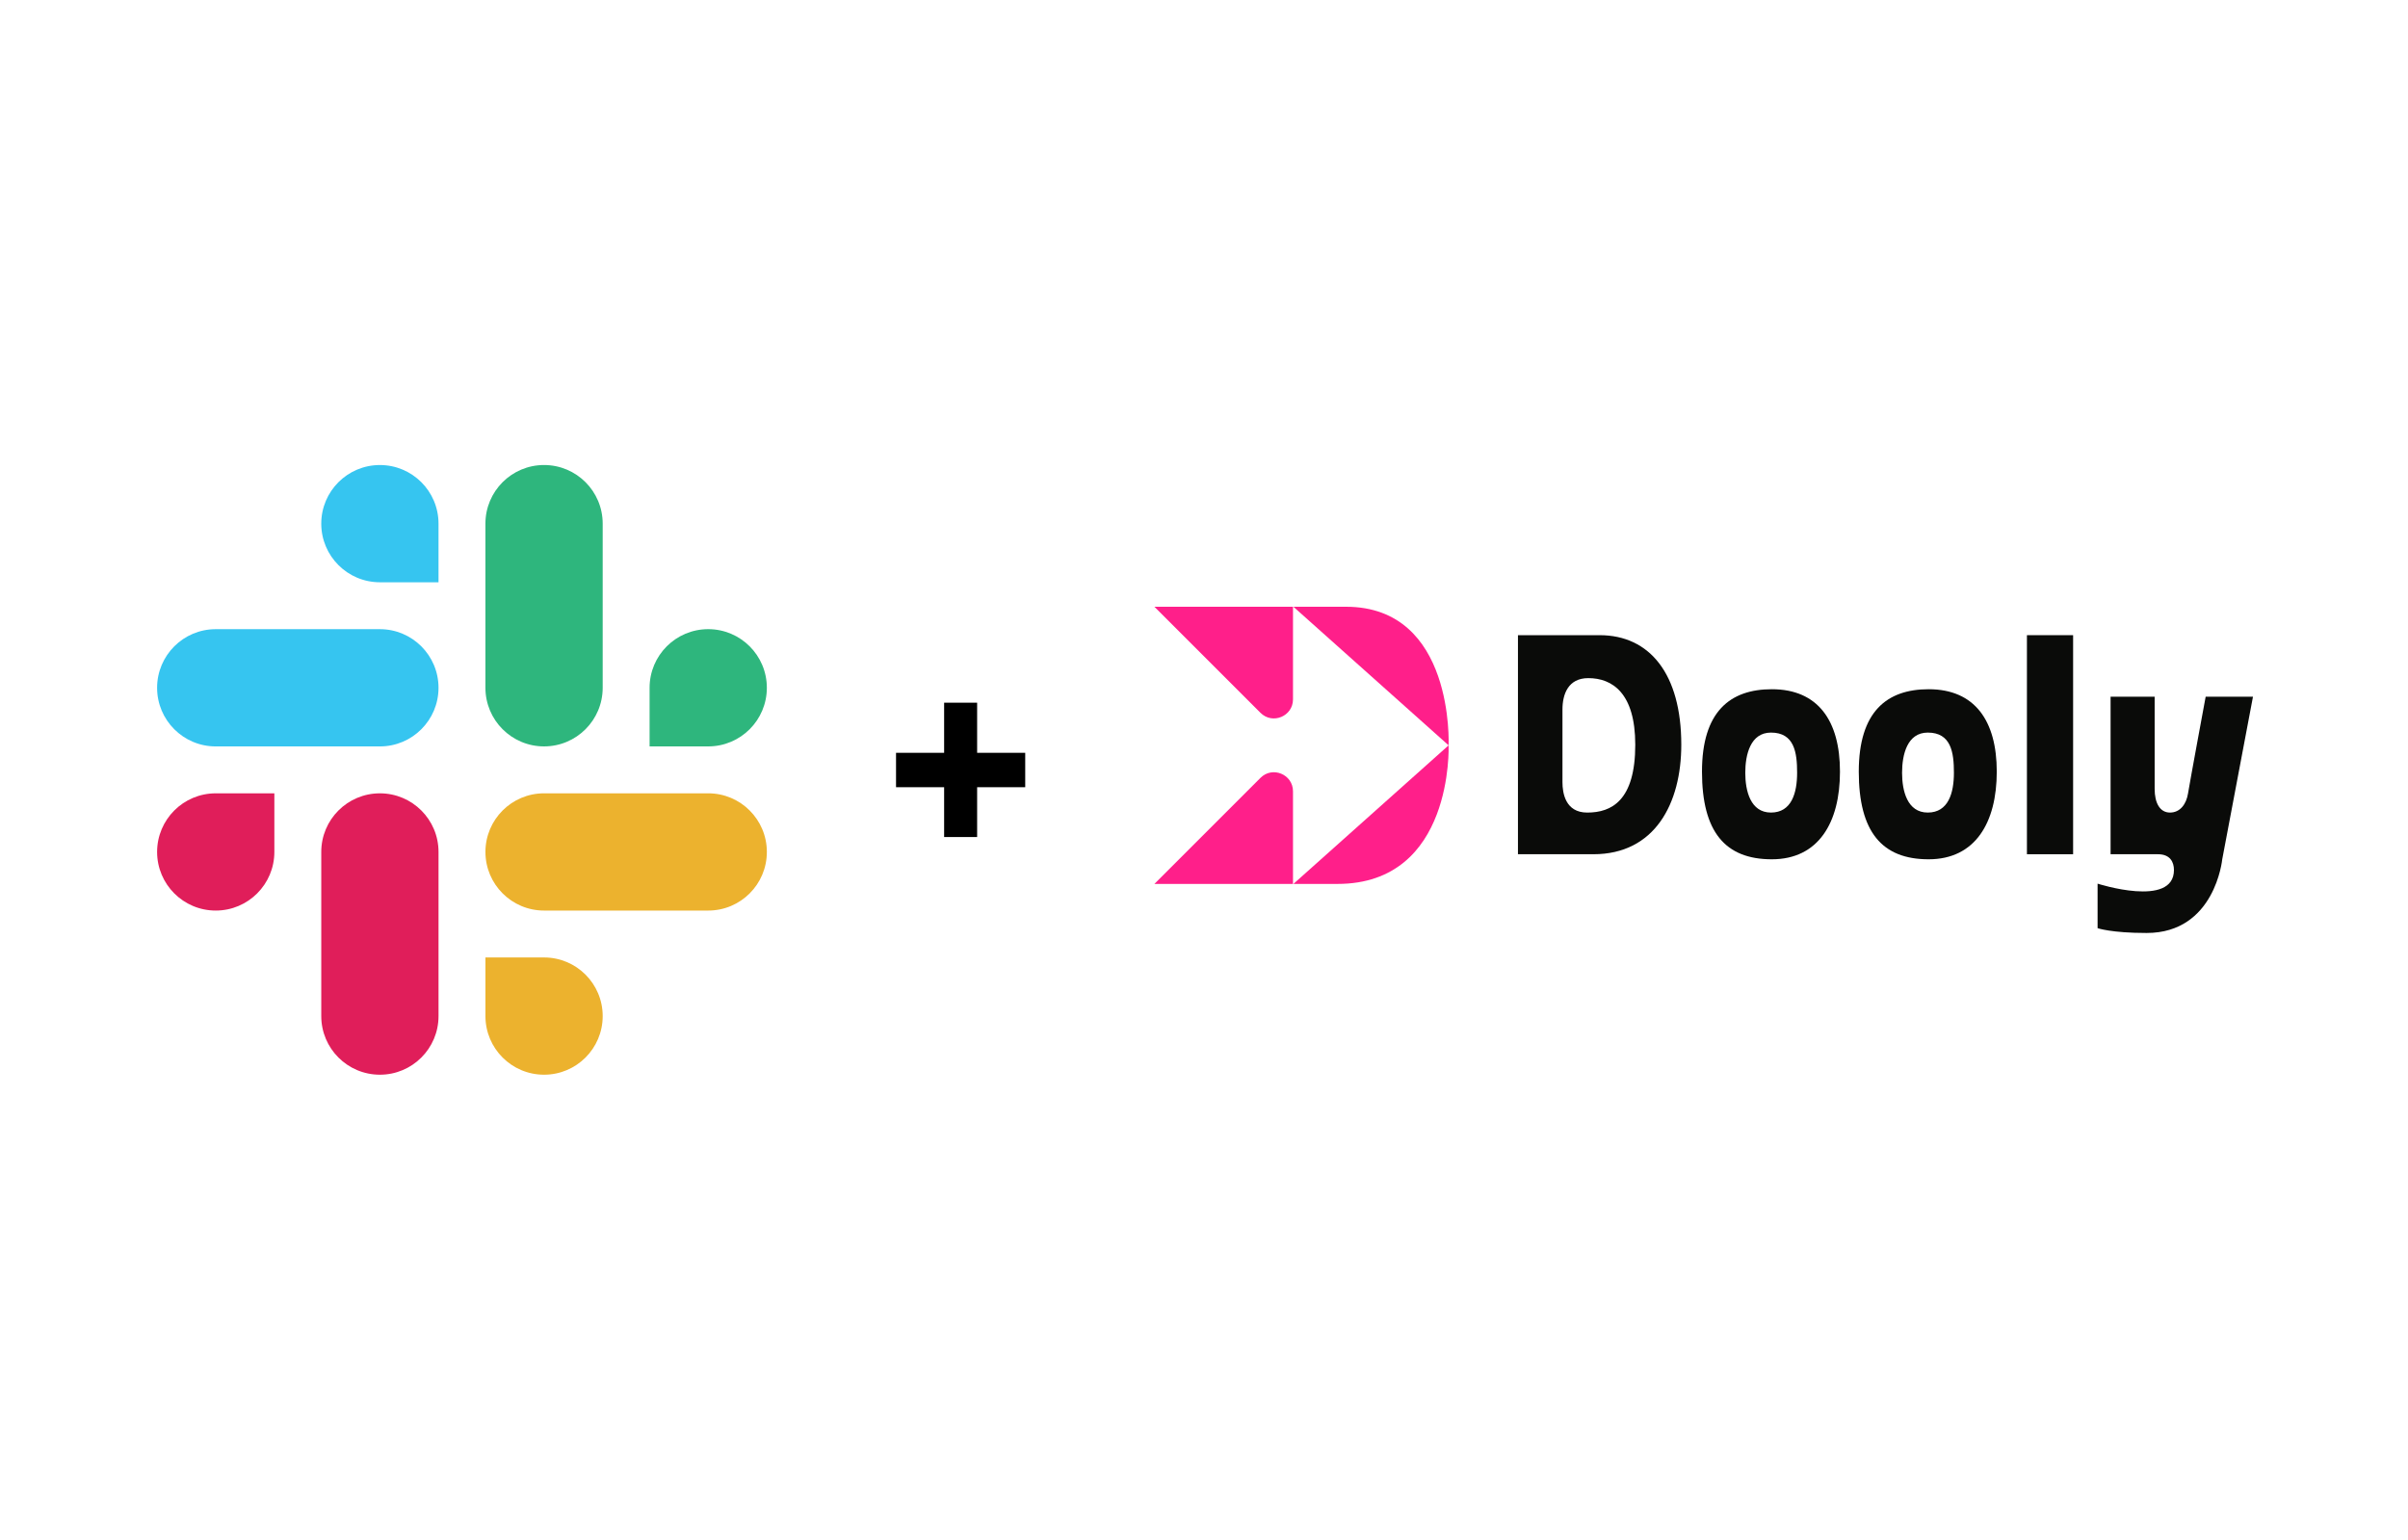 <svg xmlns="http://www.w3.org/2000/svg" width="466" height="298" viewBox="0 0 466 298" fill="none"><path d="M137.057 144.459C143.322 144.459 148.402 139.379 148.402 133.114C148.402 126.848 143.322 121.769 137.056 121.769C130.79 121.769 125.709 126.848 125.709 133.115V144.459H137.057ZM105.286 144.459C111.553 144.459 116.633 139.379 116.633 133.112V101.346C116.633 95.08 111.553 90 105.286 90C99.02 90 93.94 95.08 93.94 101.346V133.112C93.94 139.379 99.02 144.459 105.286 144.459Z" fill="#2EB67D"></path><path d="M41.748 153.541C35.483 153.541 30.403 158.621 30.403 164.886C30.403 171.152 35.483 176.231 41.749 176.231C48.015 176.231 53.095 171.152 53.095 164.885V153.541H41.748ZM73.518 153.541C67.252 153.541 62.172 158.621 62.172 164.888V196.654C62.172 202.92 67.252 208 73.518 208C79.784 208 84.864 202.92 84.864 196.654V164.888C84.864 158.621 79.784 153.541 73.518 153.541Z" fill="#E01E5A"></path><path d="M93.943 196.654C93.943 202.92 99.023 208 105.288 208C111.554 208 116.633 202.92 116.633 196.654C116.633 190.388 111.554 185.308 105.287 185.308L93.943 185.308L93.943 196.654ZM93.943 164.885C93.943 171.151 99.023 176.231 105.289 176.231L137.056 176.231C143.323 176.231 148.402 171.151 148.402 164.885C148.402 158.619 143.323 153.539 137.056 153.539L105.289 153.539C99.023 153.539 93.943 158.619 93.943 164.885Z" fill="#ECB22E"></path><path d="M84.862 101.348C84.862 95.082 79.782 90.002 73.516 90.002C67.251 90.002 62.171 95.082 62.171 101.348C62.171 107.614 67.251 112.694 73.517 112.694L84.862 112.694L84.862 101.348ZM84.862 133.117C84.862 126.851 79.782 121.771 73.516 121.771L41.748 121.771C35.482 121.771 30.402 126.851 30.402 133.117C30.402 139.383 35.482 144.463 41.748 144.463L73.516 144.463C79.782 144.463 84.862 139.383 84.862 133.117Z" fill="#36C5F0"></path><path d="M182.709 136V145.7H173.402V152.358H182.709V162H189.096V152.358H198.402V145.7H189.096V136H182.709Z" fill="black"></path><path fill-rule="evenodd" clip-rule="evenodd" d="M223.402 171.074H250.223V153.153C250.223 149.869 246.252 148.224 243.93 150.546L223.402 171.074Z" fill="#FF1F8A"></path><path fill-rule="evenodd" clip-rule="evenodd" d="M250.223 135.352V117.432H223.402L243.93 137.959C246.252 140.282 250.223 138.636 250.223 135.352Z" fill="#FF1F8A"></path><path fill-rule="evenodd" clip-rule="evenodd" d="M260.481 117.432H250.304L280.337 144.253C280.337 144.253 281.52 117.432 260.481 117.432Z" fill="#FF1F8A"></path><path fill-rule="evenodd" clip-rule="evenodd" d="M258.83 171.075C281.372 171.075 280.337 144.254 280.337 144.254L250.304 171.075H258.83Z" fill="#FF1F8A"></path><path fill-rule="evenodd" clip-rule="evenodd" d="M392.255 165.33H401.192V122.932H392.255V165.33Z" fill="#0A0B09"></path><path fill-rule="evenodd" clip-rule="evenodd" d="M430.051 166.311L436 134.84H426.844C426.844 134.84 423.758 151.488 423.431 153.559C423.104 155.63 421.905 157.264 419.943 157.264C417.981 157.264 416.972 155.412 416.972 152.687V134.84H408.443V165.33H417.612C419.964 165.33 420.707 166.838 420.707 168.384C420.707 175.779 405.928 171.023 405.928 171.023V179.637C405.928 179.637 408.542 180.569 415.419 180.569C428.669 180.569 430.051 166.311 430.051 166.311Z" fill="#0A0B09"></path><path fill-rule="evenodd" clip-rule="evenodd" d="M342.886 133.393C334.82 133.393 329.371 137.714 329.371 149.341C329.371 160.967 333.84 166.308 342.886 166.308C351.933 166.308 356.074 159.186 356.074 149.341C356.074 139.496 351.824 133.393 342.886 133.393ZM342.722 157.263C338.744 157.263 337.748 153.049 337.748 149.562C337.748 146.074 338.734 141.786 342.722 141.786C347.245 141.786 347.781 145.638 347.781 149.562C347.781 153.485 346.7 157.263 342.722 157.263Z" fill="#0A0B09"></path><path fill-rule="evenodd" clip-rule="evenodd" d="M373.229 133.393C365.163 133.393 359.714 137.714 359.714 149.341C359.714 160.967 364.183 166.308 373.229 166.308C382.275 166.308 386.417 159.186 386.417 149.341C386.417 139.496 382.166 133.393 373.229 133.393ZM373.066 157.263C369.088 157.263 368.091 153.049 368.091 149.562C368.091 146.074 369.078 141.786 373.066 141.786C377.589 141.786 378.125 145.638 378.125 149.562C378.125 153.485 377.044 157.263 373.066 157.263Z" fill="#0A0B09"></path><path fill-rule="evenodd" clip-rule="evenodd" d="M309.562 122.932H293.758V165.329H308.362C320.243 165.329 325.366 155.516 325.366 144.13C325.366 130.456 319.263 122.932 309.562 122.932ZM307.166 157.266C302.915 157.266 302.371 153.451 302.371 151.38V137.32C302.371 134.378 303.464 131.246 307.365 131.246C311.983 131.246 316.459 134.101 316.459 144.132C316.459 154.977 311.849 157.266 307.166 157.266Z" fill="#0A0B09"></path></svg>